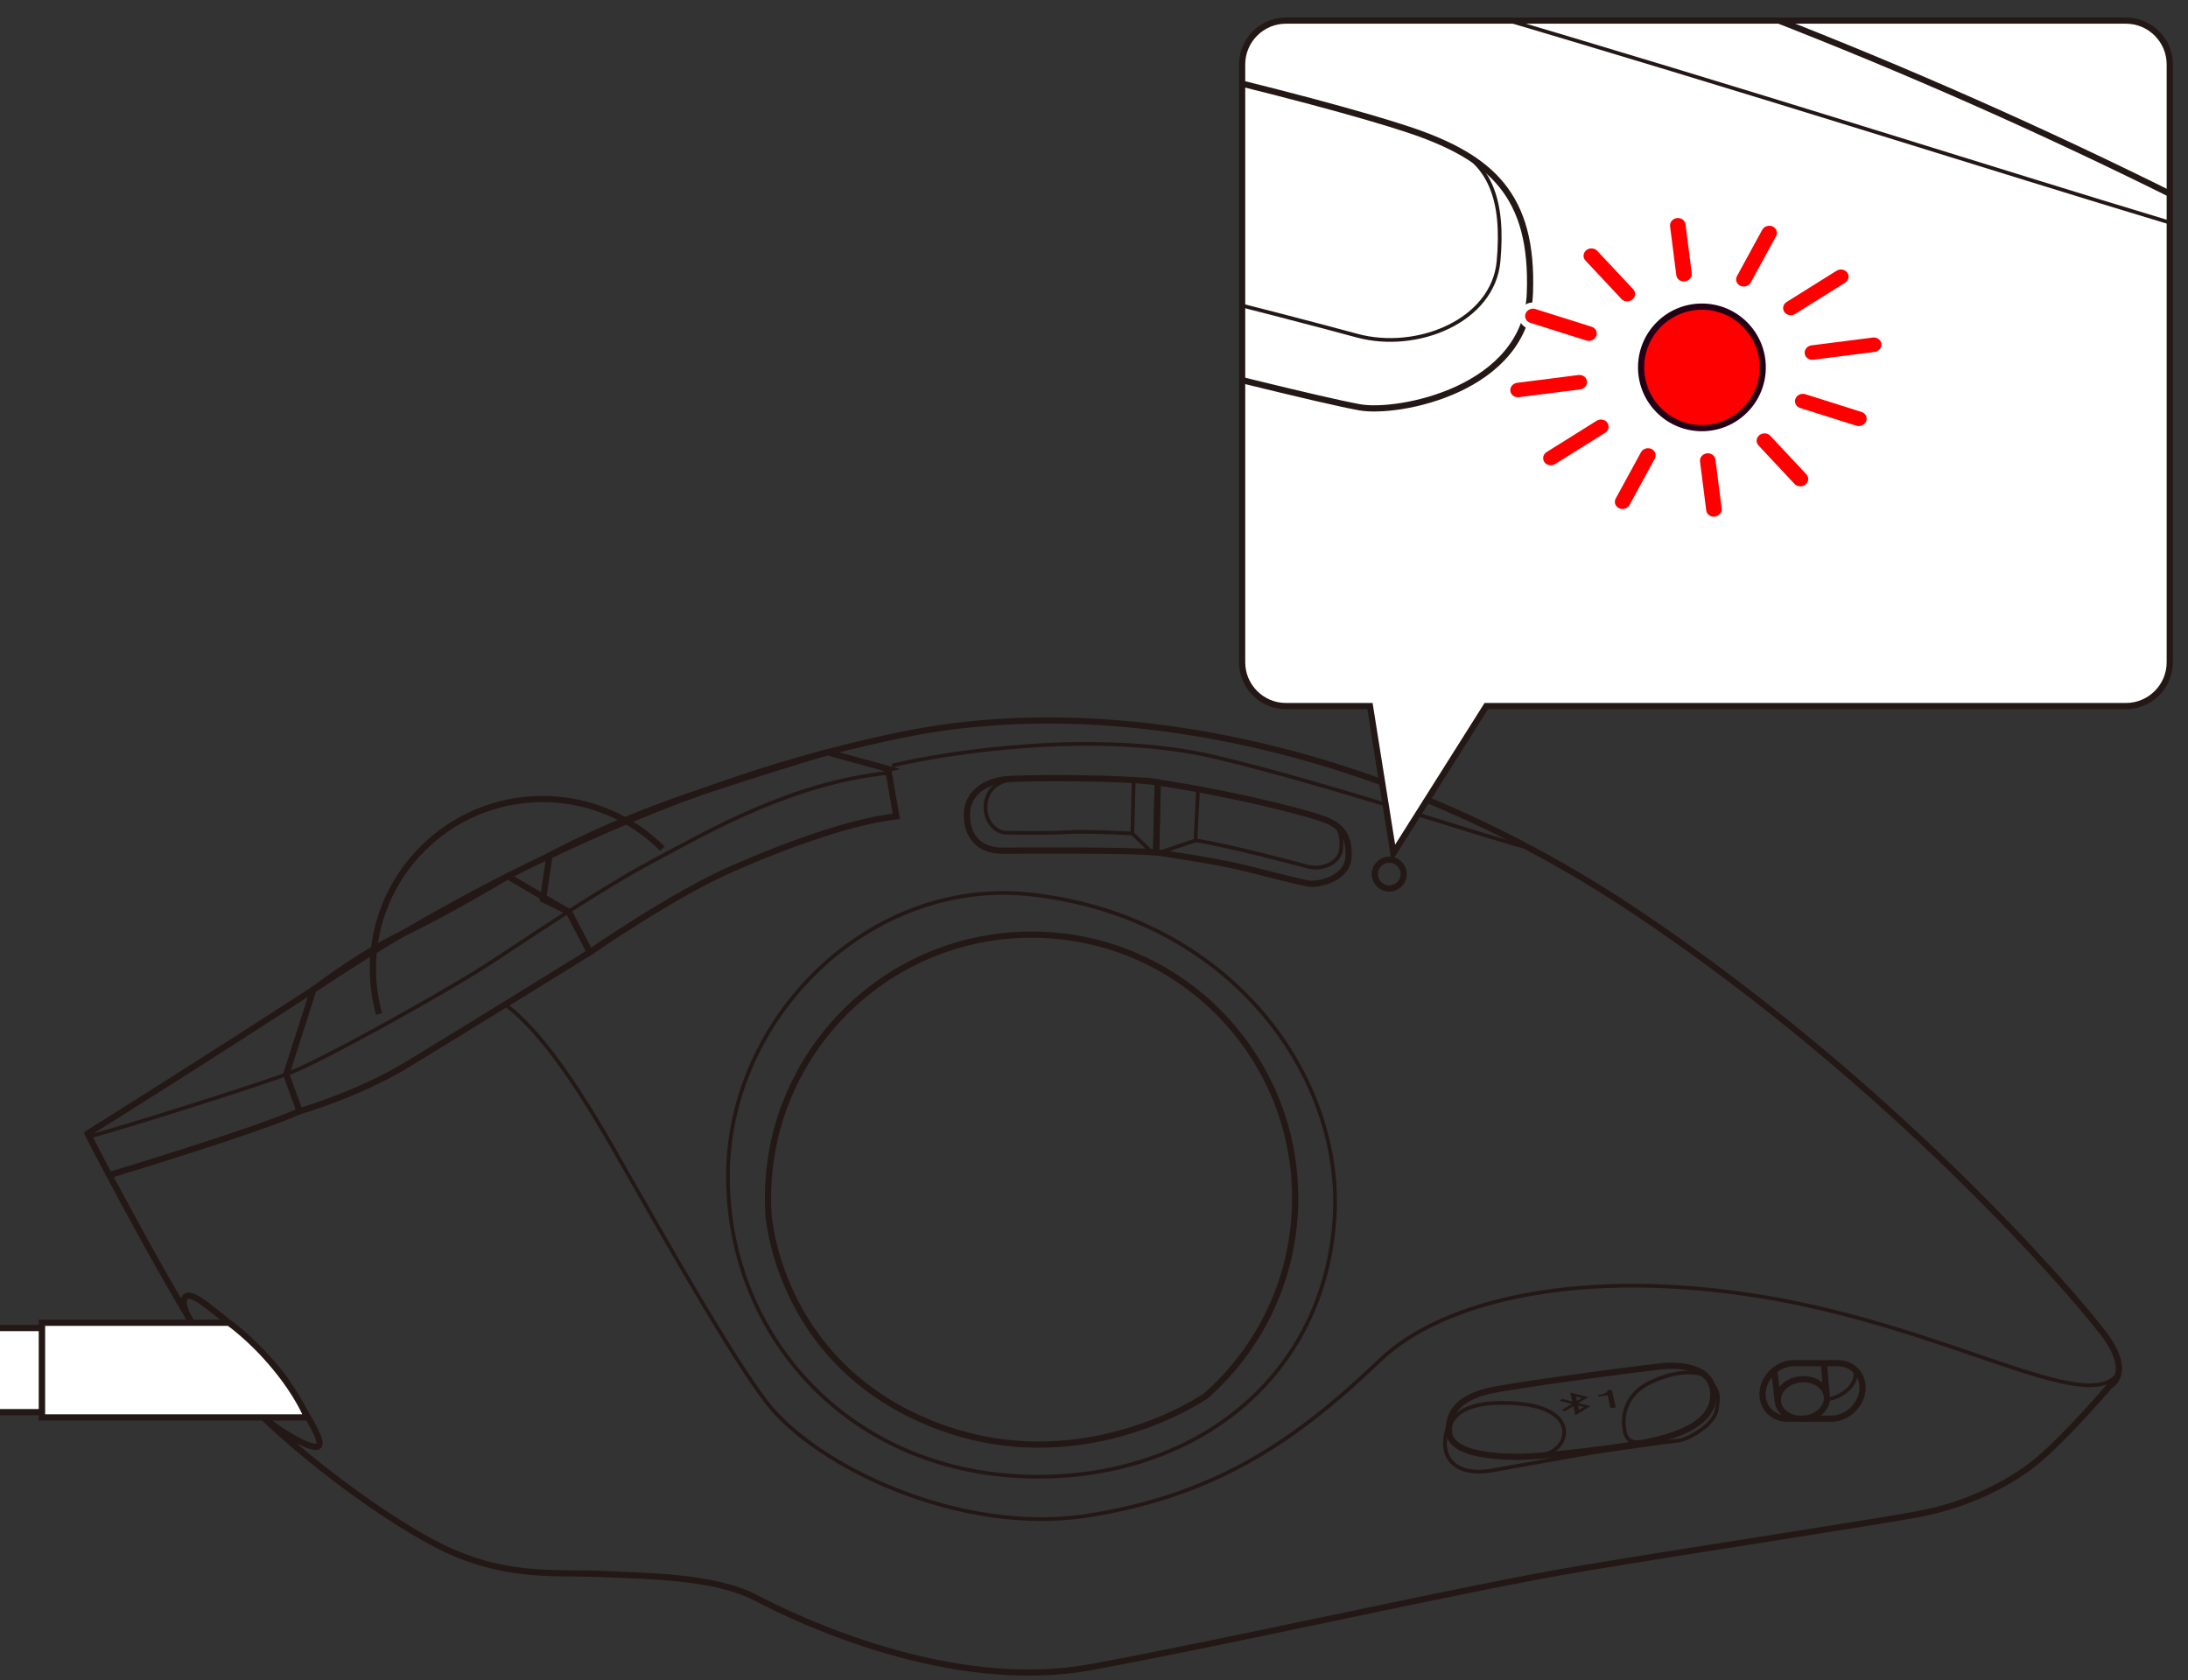 <?xml version="1.0" encoding="UTF-8"?>
<svg xmlns="http://www.w3.org/2000/svg" version="1.1" xmlns:xlink="http://www.w3.org/1999/xlink" viewBox="0 0 250 192">
  <rect x="0" y="0" width="250" height="192" fill="#333333" stroke="none"/>
  <defs>
    <clipPath id="clippath">
      <rect x="141.925" y="2.354" width="105.991" height="78.341" rx="5" ry="5" fill="none" stroke-width="0"/>
    </clipPath>
  </defs>
  <g id="_レイヤー_2" data-name="レイヤー 2">
    <g>
      <g>
        <path d="M180.068,159.604l.662.17-.548.328-.114-.497ZM180.415,161.128l.549-.328-.662-.169.113.498ZM179.595,160.451l-1.432-.368.344-.206,1.141.292-.234-1.027,2.074.531-1.135.679,1.37.351-1.719,1.028-.234-1.027-.945.565-.415-.106,1.186-.711Z" fill="#231815" fill-rule="evenodd" stroke-width="0"/>
        <path d="M183.684,159.467l-1.075.141-.038-.165c.6-.085,1.095-.244,1.121-.554l.466-.061.462,2.029-.602.079-.335-1.47Z" fill="#231815" stroke-width="0"/>
      </g>
      <g>
        <g>
          <path d="M9.994,129.556s11.337,22.011,16.547,28.581c5.21,6.57,18.35,16.311,25.146,19.256,6.796,2.945,12.007,2.265,16.991,2.492,4.984.227,12.913.227,17.67,2.718,4.757,2.492,22.201,10.874,38.285,7.929,16.084-2.945,42.816-9.062,56.409-11.327,13.592-2.265,34.16-5.364,38.69-6.271,4.531-.906,9.336-3.018,12.734-5.736s8.609-8.835,8.609-8.835c0,0,2.718-1.359-.68-5.89-3.398-4.531-24.013-28.544-53.464-48.253-29.45-19.709-60.598-24.826-83.14-20.389-26.385,5.194-50.519,17.897-65.47,27.638-14.952,9.741-28.327,18.087-28.327,18.087Z" fill="none" stroke="#231815" stroke-miterlimit="10" stroke-width=".709"/>
          <path d="M43.309,115.885c-.458-1.651-.702-3.391-.702-5.188,0-10.703,8.677-19.38,19.38-19.38,5.352,0,10.196,2.169,13.704,5.676" fill="none" stroke="#231815" stroke-miterlimit="10" stroke-width=".709"/>
          <path d="M35.809,113.103l-3.101,9.68,1.523,4.211s6.663-1.91,12.254-5.303c6.683-4.056,20.919-12.87,20.919-12.87l-2.396-4.584-7-4.099s-6.997,4.206-11.876,6.497-10.322,6.468-10.322,6.468Z" fill="none" stroke="#231815" stroke-miterlimit="10" stroke-width=".709"/>
          <path d="M101.475,87.879l.938,5.418c-4.689.521-11.494,2.825-18.65,5.939-6.795,2.956-16.358,9.586-16.358,9.586l-2.396-4.584-2.967-1.462.738-4.982s6.951-3.889,17.498-7.339,14.259-4.482,14.259-4.482l6.94,1.906Z" fill="none" stroke="#231815" stroke-miterlimit="10" stroke-width=".709"/>
          <path d="M34.231,126.994c-5.274,2.353-21.748,7.305-21.748,7.305" fill="none" stroke="#231815" stroke-miterlimit="10" stroke-width=".709"/>
          <path d="M21.639,150.701c-1.031-1.739-1.017-3.641,1.379-1.974s8.335,6.772,9.898,9.481,4.272,6.564,3.438,7.085-5.24-2.249-6.637-3.679" fill="none" stroke="#231815" stroke-miterlimit="10" stroke-width=".709"/>
          <path d="M132.286,89.419l-.188,7.987c-4.323-.282-14.565-.188-17.572-.188s-4.138-2.059-4.041-4.323c.093-2.167,1.973-3.665,4.698-3.853s13.531-.188,17.102.376Z" fill="none" stroke="#231815" stroke-miterlimit="10" stroke-width=".709"/>
          <path d="M132.286,89.419l-.188,7.987s7.142,1.034,10.055,1.785,6.296,1.597,7.329,1.785,4.51-.47,4.604-3.101-1.034-3.665-3.289-4.416-9.867-2.725-18.512-4.041Z" fill="none" stroke="#231815" stroke-miterlimit="10" stroke-width=".709"/>
          <circle cx="158.738" cy="99.896" r="1.644" fill="none" stroke="#231815" stroke-miterlimit="10" stroke-width=".709"/>
          <path d="M137.791,159.521c6.252-5.519,10.195-13.592,10.195-22.587,0-16.634-13.484-30.118-30.118-30.118s-30.118,13.484-30.118,30.118c0,.593.017,1.182.051,1.767,0,0,.927,16.59,18.154,23.814,17.226,7.224,31.836-2.994,31.836-2.994Z" fill="none" stroke="#231815" stroke-miterlimit="10" stroke-width=".709"/>
          <path d="M152.494,139.037c-1.095,18.306-15.837,29.85-34.175,29.729-21.116-.139-35.147-15.975-35.147-34.314s16.364-34.243,34.592-32.23c22.644,2.501,35.703,20.561,34.731,36.815Z" fill="none" stroke="#231815" stroke-miterlimit="10" stroke-width=".425"/>
          <path d="M10.167,129.891c3.057-.751,18.581-5.648,22.541-7.107s18.234-9.481,22.61-12.295,12.816-8.648,19.276-12.086,15.781-8.915,26.958-10.084" fill="none" stroke="#231815" stroke-miterlimit="10" stroke-width=".425"/>
          <path d="M101.926,87.497c6.252-1.528,23.478-4.168,36.953-.972,13.476,3.195,32.296,9.617,35.805,10.365" fill="none" stroke="#231815" stroke-miterlimit="10" stroke-width=".425"/>
          <path d="M129.531,89.416l-.147,5.841s-4.957-.295-7.51-.147-6.379.049-6.921.049c-1.031,0-2.346-1.082-2.346-2.85s1.022-2.997,3.278-3.303" fill="none" stroke="#231815" stroke-miterlimit="10" stroke-width=".425"/>
          <line x1="129.384" y1="95.257" x2="131.587" y2="97.376" fill="none" stroke="#231815" stroke-miterlimit="10" stroke-width=".425"/>
          <polyline points="132.436 97.455 136.599 96.042 136.886 90.193" fill="none" stroke="#231815" stroke-miterlimit="10" stroke-width=".425"/>
          <path d="M136.599,96.042c3.338.491,11.191,2.552,12.811,2.994s3.681-.393,3.829-2.012-.195-2.715-1.475-3.19" fill="none" stroke="#231815" stroke-miterlimit="10" stroke-width=".425"/>
          <path d="M57.728,114.797c5.925,4.444,11.76,15.488,14.885,20.906,3.126,5.418,10.86,19.217,15.004,24.589,5.626,7.293,22.089,15.212,36.676,12.92,14.829-2.33,23.964-8.752,33.402-17.779,7.173-6.861,23.05-10.636,43.7-7.227,21.464,3.543,37.127,13.762,40.652,8.756" fill="none" stroke="#231815" stroke-miterlimit="10" stroke-width=".425"/>
          <path d="M189.621,156.177c-1.667.156-17.348,2.188-19.849,2.865s-4.272,1.928-4.22,4.48c.052,2.553,4.637,2.917,7.502,2.969,2.865.052,10.107-.834,13.597-1.407,3.49-.573,9.273-1.875,9.117-5.835-.156-3.959-6.147-3.074-6.147-3.074Z" fill="none" stroke="#231815" stroke-miterlimit="10" stroke-width=".709"/>
          <path d="M209.241,162.135h-5.041c-1.744,0-3-1.427-2.792-3.171h0c.209-1.744,1.806-3.171,3.55-3.171h5.041c1.744,0,3,1.427,2.792,3.171h0c-.209,1.744-1.806,3.171-3.55,3.171Z" fill="none" stroke="#231815" stroke-miterlimit="10" stroke-width=".709"/>
          <path d="M166.098,161.334c-.364.806-1.699,3.645-.505,5.393s3.667,1.535,4.904,1.322,9.637-1.748,11.514-2.047c1.876-.299,8.742-1.279,9.765-1.365s4.051-1.748,4.35-3.454.303-2.159-.851-3.51" fill="none" stroke="#231815" stroke-miterlimit="10" stroke-width=".425"/>
          <path d="M165.553,163.523c.125-.719.508-3.15,5.924-3.192s7.292,1.706,7.249,3.411-1.946,2.756-3.489,2.679" fill="none" stroke="#231815" stroke-miterlimit="10" stroke-width=".425"/>
          <path d="M194.97,157.306c-.842-.601-3.56-.831-6.734.849-2.175,1.151-2.814,3.156-2.687,4.691s.399,2.387,3.227,1.833" fill="none" stroke="#231815" stroke-miterlimit="10" stroke-width=".425"/>
          <path d="M208.742,159.897c1.279,0,3.75-1.526,3.178-3.382" fill="none" stroke="#231815" stroke-miterlimit="10" stroke-width=".425"/>
          <ellipse cx="205.938" cy="159.89" rx="2.814" ry="2.26" transform="translate(-14.922 21.34) rotate(-5.725)" fill="none" stroke="#231815" stroke-miterlimit="10" stroke-width=".709"/>
          <line x1="208.704" y1="159.4" x2="208.406" y2="155.938" fill="none" stroke="#231815" stroke-miterlimit="10" stroke-width=".709"/>
          <line x1="203.137" y1="160.171" x2="202.72" y2="156.628" fill="none" stroke="#231815" stroke-miterlimit="10" stroke-width=".709"/>
        </g>
        <g>
          <path d="M4.779,161.99h30.298s-.889-2.408-3.649-5.749-5.279-5.067-5.279-5.067H4.779v10.816Z" fill="#fff" stroke="#231815" stroke-width=".709"/>
          <rect x="-5.375" y="151.776" width="10.154" height="9.612" fill="#fff" stroke="#231815" stroke-width=".709"/>
          <rect x="-57.064" y="154.083" width="51.689" height="4.998" fill="#fff" stroke="#231815" stroke-width=".709"/>
        </g>
        <g>
          <path d="M-52.426,167.75s3.744-4.609,0-11.81c-3.744-7.201,0-10.659,0-10.659h-7.668s-3.745,3.458,0,10.659c3.745,7.201,0,11.81,0,11.81h7.668Z" fill="#fff" stroke-width="0"/>
          <path d="M-60.006,145.28s-3.745,3.458,0,10.659c3.745,7.201,0,11.81,0,11.81" fill="none" stroke="#231815" stroke-width=".709"/>
          <path d="M-52.338,145.28s-3.744,3.458,0,10.659c3.744,7.201,0,11.81,0,11.81" fill="none" stroke="#231815" stroke-width=".709"/>
        </g>
      </g>
    </g>
  </g>
  <g id="_レイヤー_1" data-name="レイヤー 1">
    <path d="M242.916,2.354h-95.991c-2.75,0-5,2.25-5,5v68.341c0,2.75,2.25,5,5,5h9.605l2.676,16.82,10.613-16.82h73.097c2.75,0,5-2.25,5-5V7.354c0-2.75-2.25-5-5-5Z" fill="#fff" stroke-width="0"/>
    <path d="M242.916,2.354h-95.991c-2.75,0-5,2.25-5,5v68.341c0,2.75,2.25,5,5,5h9.605l2.676,16.82,10.613-16.82h73.097c2.75,0,5-2.25,5-5V7.354c0-2.75-2.25-5-5-5Z" fill="none" stroke="#231815" stroke-miterlimit="10" stroke-width=".709"/>
    <g clip-path="url(#clippath)">
      <g>
        <path d="M-434.018,167.214s47.901,92.934,69.917,120.672c22.015,27.738,77.532,68.867,106.248,81.301,28.716,12.434,50.731,9.565,71.789,10.521,21.058.956,54.56.956,74.661,11.478,20.101,10.521,93.805,45.911,161.765,33.477,67.96-12.434,180.909-38.259,238.34-47.824,57.431-9.565,144.333-22.649,163.477-26.475,19.144-3.826,39.447-12.741,53.805-24.219,14.358-11.478,36.373-37.303,36.373-37.303,0,0,11.486-5.739-2.872-24.869-14.358-19.13-101.462-120.517-225.897-203.731C189.154-22.972,57.546-44.576-37.7-25.841-149.185-3.912-251.153,49.721-314.328,90.85c-63.175,41.129-119.691,76.364-119.691,76.364Z" fill="none" stroke="#231815" stroke-miterlimit="10" stroke-width=".709"/>
        <path d="M-293.257,109.493c-1.934-6.971-2.967-14.317-2.967-21.903,0-45.19,36.661-81.824,81.884-81.824,22.612,0,43.083,9.158,57.901,23.966" fill="none" stroke="#231815" stroke-miterlimit="10" stroke-width=".709"/>
        <path d="M-324.945,97.748l-13.102,40.872,6.435,17.779s28.151-8.065,51.775-22.39c28.236-17.123,88.389-54.337,88.389-54.337l-10.125-19.356-29.579-17.307s-29.562,17.759-50.179,27.431c-20.617,9.672-43.614,27.309-43.614,27.309Z" fill="none" stroke="#231815" stroke-miterlimit="10" stroke-width=".709"/>
        <path d="M-47.49-8.751l3.962,22.875c-19.811,2.2-48.565,11.929-78.802,25.075-28.71,12.482-69.117,40.472-69.117,40.472l-10.125-19.356-12.538-6.171,3.116-21.035s29.37-16.422,73.932-30.987c44.562-14.565,60.249-18.923,60.249-18.923l29.324,8.049Z" fill="none" stroke="#231815" stroke-miterlimit="10" stroke-width=".709"/>
        <path d="M-331.611,156.398c-22.284,9.936-91.889,30.843-91.889,30.843" fill="none" stroke="#231815" stroke-miterlimit="10" stroke-width=".709"/>
        <path d="M-384.816,256.491c-4.355-7.344-4.298-15.372,5.827-8.333,10.125,7.039,35.219,28.594,41.822,40.032s18.05,27.714,14.528,29.914c-3.522,2.2-22.141-9.494-28.042-15.532" fill="none" stroke="#231815" stroke-miterlimit="10" stroke-width=".709"/>
        <path d="M82.694-2.251l-.794,33.723c-18.264-1.19-61.541-.793-74.246-.793S-9.83,21.983-9.418,12.428C-9.024,3.277-1.08-3.045,10.434-3.838s57.173-.793,72.261,1.587Z" fill="none" stroke="#231815" stroke-miterlimit="10" stroke-width=".709"/>
        <path d="M82.694-2.251l-.794,33.723s30.175,4.364,42.483,7.538,26.601,6.745,30.969,7.538c4.367.793,19.058-1.984,19.455-13.093.397-11.109-4.367-15.473-13.896-18.647S119.221,3.303,82.694-2.251Z" fill="none" stroke="#231815" stroke-miterlimit="10" stroke-width=".709"/>
        <ellipse cx="194.46" cy="41.986" rx="6.948" ry="6.943" fill="red" stroke="#230015" stroke-miterlimit="10" stroke-width=".709"/>
        <path d="M105.953,293.731c26.416-23.3,43.076-57.389,43.076-95.366,0-70.229-56.974-127.161-127.255-127.161s-127.255,56.932-127.255,127.161c0,2.505.072,4.992.215,7.461,0,0,3.919,70.046,76.705,100.547,72.786,30.501,134.514-12.642,134.514-12.642Z" fill="none" stroke="#231815" stroke-miterlimit="10" stroke-width=".709"/>
        <path d="M168.079,207.246c-4.628,77.289-66.915,126.031-144.398,125.522-89.221-.587-148.507-67.45-148.507-144.878S-55.683,43.311,21.333,51.81c95.678,10.558,150.854,86.809,146.746,155.436Z" fill="none" stroke="#231815" stroke-miterlimit="10" stroke-width=".425"/>
        <path d="M-433.287,168.627c12.916-3.173,78.511-23.848,95.24-30.007s77.041-40.032,95.531-51.91,54.149-36.513,81.444-51.03C-133.777,21.163-94.393-1.959-47.169-6.895" fill="none" stroke="#231815" stroke-miterlimit="10" stroke-width=".425"/>
        <path d="M-45.583-10.364c26.414-6.452,99.2-17.596,156.137-4.106C167.492-.979,247.012,26.132,261.841,29.293" fill="none" stroke="#231815" stroke-miterlimit="10" stroke-width=".425"/>
        <path d="M71.053-2.264l-.622,24.661s-20.946-1.243-31.731-.622c-10.784.622-26.951.207-29.242.207C5.102,21.983-.455,17.413-.455,9.952S3.865-2.7,13.395-3.995" fill="none" stroke="#231815" stroke-miterlimit="10" stroke-width=".425"/>
        <line x1="70.43" y1="22.398" x2="79.739" y2="31.345" fill="none" stroke="#231815" stroke-miterlimit="10" stroke-width=".425"/>
        <polyline points="83.326 31.681 100.917 25.714 102.13 1.017" fill="none" stroke="#231815" stroke-miterlimit="10" stroke-width=".425"/>
        <path d="M100.917,25.714c14.103,2.072,47.285,10.776,54.129,12.642,6.844,1.865,15.554-1.658,16.177-8.497.622-6.839-.823-11.461-6.234-13.47" fill="none" stroke="#231815" stroke-miterlimit="10" stroke-width=".425"/>
        <path d="M-232.33,104.901c25.034,18.761,49.687,65.392,62.894,88.267,13.207,22.875,45.885,81.139,63.394,103.819,23.773,30.794,93.33,64.227,154.963,54.549,62.656-9.839,101.254-36.953,141.131-75.064,30.309-28.967,97.391-44.906,184.644-30.515,90.689,14.957,156.872,58.104,171.766,36.97" fill="none" stroke="#231815" stroke-miterlimit="10" stroke-width=".425"/>
        <path d="M324.95,279.611c-7.044.66-73.299,9.238-83.865,12.098-10.566,2.859-18.05,8.138-17.83,18.916.22,10.778,19.591,12.318,31.697,12.538,12.106.22,42.703-3.519,57.451-5.939,14.748-2.42,39.181-7.918,38.521-24.635-.66-16.717-25.974-12.977-25.974-12.977Z" fill="none" stroke="#231815" stroke-miterlimit="10" stroke-width=".709"/>
        <path d="M407.848,304.766h-21.298c-7.368,0-12.676-6.024-11.795-13.387h0c.881-7.363,7.631-13.387,14.999-13.387h21.298c7.368,0,12.676,6.024,11.795,13.387h0c-.881,7.363-7.631,13.387-14.999,13.387Z" fill="none" stroke="#231815" stroke-miterlimit="10" stroke-width=".709"/>
        <path d="M225.557,301.383c-1.536,3.402-7.181,15.389-2.136,22.77,5.045,7.382,15.495,6.482,20.72,5.581s40.72-7.382,48.648-8.642c7.928-1.26,36.936-5.401,41.26-5.761,4.324-.36,17.117-7.382,18.378-14.584,1.261-7.202,1.279-9.117-3.595-14.821" fill="none" stroke="#231815" stroke-miterlimit="10" stroke-width=".425"/>
        <path d="M223.255,310.625c.526-3.036,2.148-13.298,25.031-13.478,22.882-.18,30.81,7.202,30.63,14.404s-8.224,11.637-14.742,11.31" fill="none" stroke="#231815" stroke-miterlimit="10" stroke-width=".425"/>
        <path d="M347.548,284.38c-3.556-2.537-15.042-3.51-28.453,3.585-9.189,4.861-11.892,13.323-11.351,19.805.541,6.482,1.685,10.079,13.635,7.74" fill="none" stroke="#231815" stroke-miterlimit="10" stroke-width=".425"/>
        <path d="M405.74,295.317c5.405,0,15.845-6.445,13.428-14.28" fill="none" stroke="#231815" stroke-miterlimit="10" stroke-width=".425"/>
        <ellipse cx="393.89" cy="295.288" rx="11.892" ry="9.542" transform="translate(-27.405 40.622) rotate(-5.706)" fill="none" stroke="#231815" stroke-miterlimit="10" stroke-width=".709"/>
        <line x1="405.579" y1="293.22" x2="404.319" y2="278.602" fill="none" stroke="#231815" stroke-miterlimit="10" stroke-width=".709"/>
        <line x1="382.057" y1="296.473" x2="380.295" y2="281.518" fill="none" stroke="#231815" stroke-miterlimit="10" stroke-width=".709"/>
      </g>
    </g>
    <g>
      <path d="M180.598,44.855l-6.996.89c-.682.087-1.3-.368-1.383-1.016s.403-1.243,1.084-1.33l6.996-.89c.682-.087,1.3.368,1.383,1.016s-.403,1.243-1.084,1.33Z" fill="red" stroke="#fff" stroke-width=".709"/>
      <path d="M214.233,40.574l-6.996.89c-.682.087-1.3-.368-1.383-1.016s.403-1.243,1.084-1.33l6.996-.89c.682-.087,1.3.368,1.383,1.016s-.403,1.243-1.084,1.33Z" fill="red" stroke="#fff" stroke-width=".709"/>
      <path d="M177.359,53.519c-.457.058-.929-.129-1.195-.52-.372-.545-.205-1.279.372-1.641l5.701-3.567c.575-.36,1.347-.212,1.719.333s.205,1.279-.372,1.641l-5.701,3.567c-.163.102-.342.163-.523.187Z" fill="red" stroke="#fff" stroke-width=".709"/>
      <path d="M204.779,36.369c-.457.058-.929-.129-1.195-.52-.372-.545-.205-1.279.372-1.641l5.701-3.567c.576-.359,1.347-.212,1.719.333.372.545.205,1.279-.372,1.641l-5.701,3.567c-.163.102-.342.163-.523.187Z" fill="red" stroke="#fff" stroke-width=".709"/>
      <path d="M185.55,58.514c-.241.031-.493-.005-.724-.117-.609-.295-.844-1.007-.526-1.591l2.884-5.287c.317-.583,1.07-.816,1.677-.521.609.295.844,1.007.526,1.591l-2.884,5.287c-.197.361-.56.588-.953.638Z" fill="red" stroke="#fff" stroke-width=".709"/>
      <path d="M199.405,33.092c-.241.031-.493-.005-.724-.117-.609-.295-.844-1.007-.526-1.591l2.884-5.288c.318-.583,1.069-.817,1.677-.521.609.295.844,1.007.526,1.591l-2.884,5.288c-.197.361-.56.588-.953.638Z" fill="red" stroke="#fff" stroke-width=".709"/>
      <path d="M195.985,59.397c-.682.087-1.3-.368-1.383-1.016l-.711-5.592c-.082-.648.403-1.243,1.084-1.33s1.3.368,1.383,1.016l.711,5.592c.082.648-.403,1.243-1.084,1.33Z" fill="red" stroke="#fff" stroke-width=".709"/>
      <path d="M192.565,32.512c-.682.087-1.3-.368-1.383-1.016l-.711-5.592c-.082-.648.403-1.243,1.084-1.33s1.3.368,1.383,1.016l.711,5.592c.082.648-.403,1.243-1.084,1.33Z" fill="red" stroke="#fff" stroke-width=".709"/>
      <path d="M205.868,55.928c-.393.05-.801-.079-1.082-.379l-4.116-4.398c-.454-.485-.405-1.233.11-1.672.514-.438,1.301-.401,1.754.084l4.116,4.398c.454.485.405,1.233-.11,1.672-.196.167-.43.264-.672.295Z" fill="red" stroke="#fff" stroke-width=".709"/>
      <path d="M186.089,34.785c-.393.05-.801-.078-1.082-.379l-4.116-4.395c-.454-.484-.405-1.233.11-1.672.514-.438,1.301-.402,1.754.084l4.116,4.395c.454.484.405,1.233-.11,1.672-.196.167-.43.264-.672.295Z" fill="red" stroke="#fff" stroke-width=".709"/>
      <path d="M212.544,49.039c-.181.023-.37.008-.553-.05l-6.413-2.025c-.649-.206-.994-.875-.771-1.496.223-.622.933-.957,1.58-.753l6.413,2.025c.649.206.994.875.771,1.496-.16.445-.57.744-1.027.803Z" fill="red" stroke="#fff" stroke-width=".709"/>
      <path d="M181.707,39.304c-.181.023-.37.008-.553-.05l-6.413-2.024c-.649-.205-.994-.875-.771-1.496.223-.622.933-.957,1.58-.753l6.413,2.024c.649.205.994.875.771,1.496-.16.445-.57.744-1.027.803Z" fill="red" stroke="#fff" stroke-width=".709"/>
    </g>
  </g>
</svg>